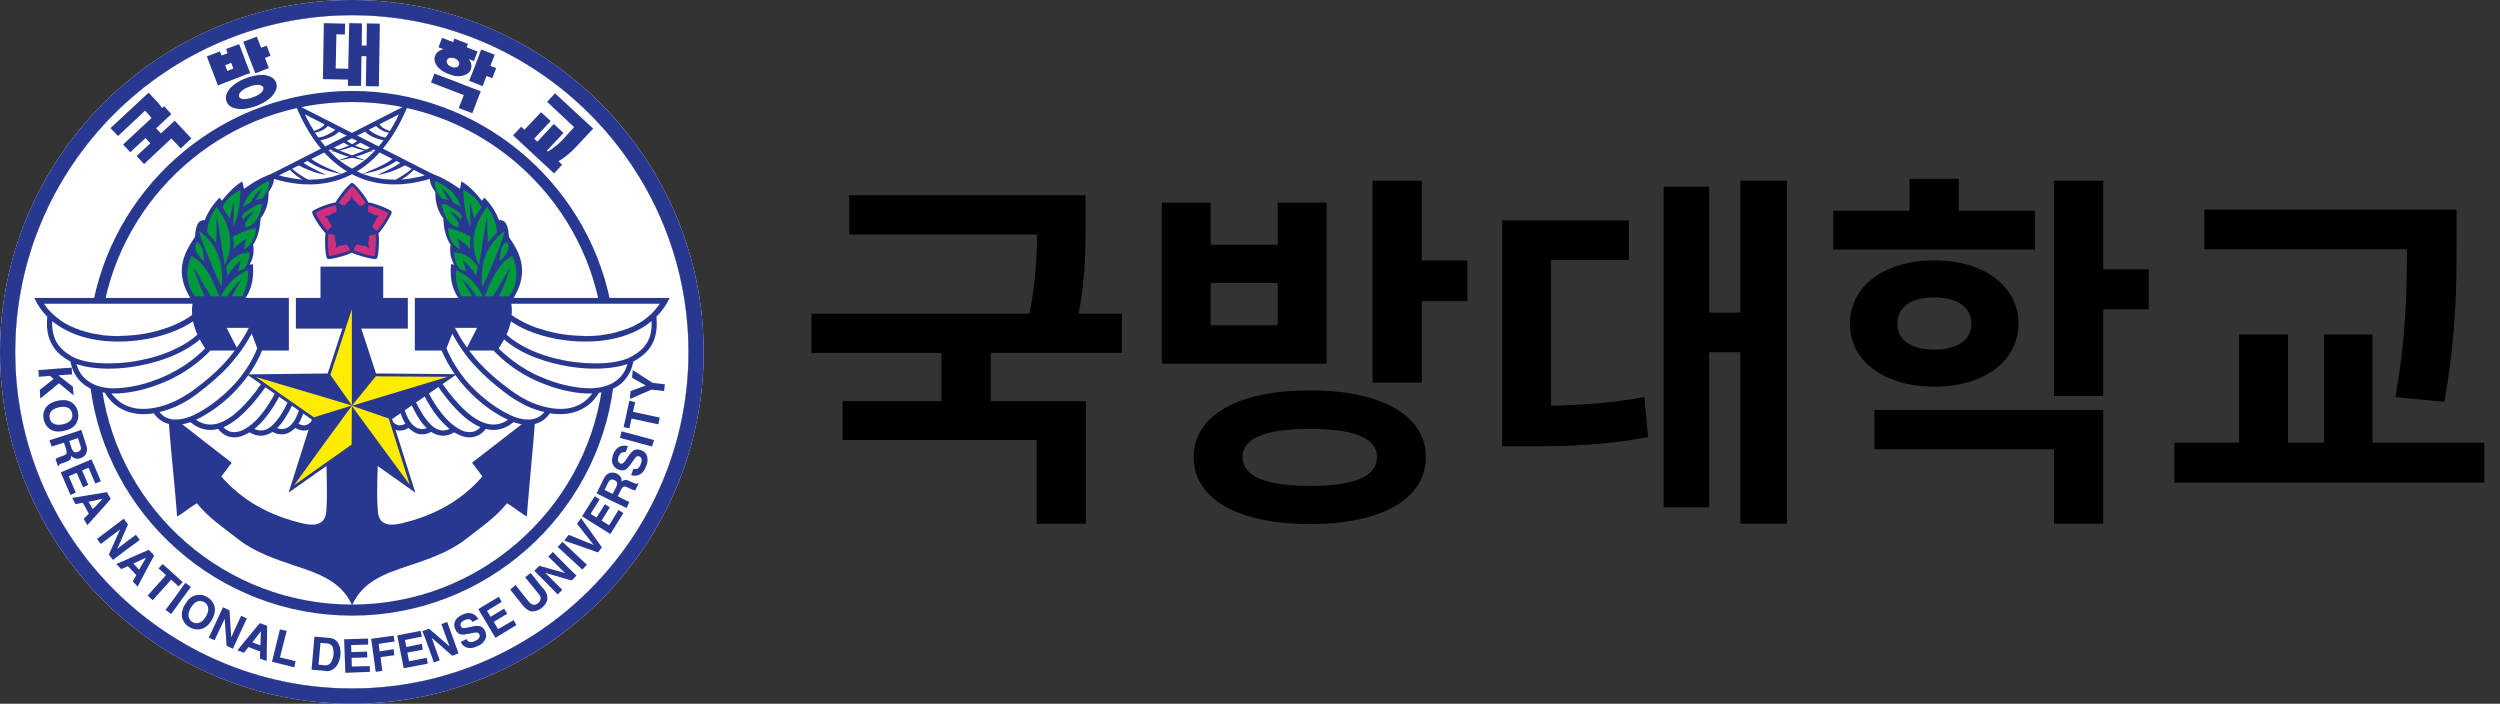 <svg width="135" height="38" viewBox="0 0 135 38" fill="none" xmlns="http://www.w3.org/2000/svg">
<rect x="0" y="0" width="135" height="38" fill="#333333" stroke="none"/>
<g clip-path="url(#clip0_1632_72)">
<path d="M45.86 10.54H57.6V12.66H45.86V10.54ZM43.82 16.94H60.58V19.06H43.82V16.94ZM50.84 18.44H53.5V22.32H50.84V18.44ZM56 10.54H58.62V12.02C58.62 13.62 58.62 15.48 58.04 17.92L55.42 17.66C56 15.28 56 13.58 56 12.02V10.54ZM45.5 21.66H58.64V28.28H55.98V23.76H45.5V21.66ZM70.738 21.08C74.578 21.08 76.998 22.42 76.998 24.68C76.998 26.96 74.578 28.3 70.738 28.3C66.878 28.3 64.458 26.96 64.458 24.68C64.458 22.42 66.878 21.08 70.738 21.08ZM70.738 23.16C68.378 23.16 67.098 23.64 67.098 24.68C67.098 25.74 68.378 26.24 70.738 26.24C73.098 26.24 74.358 25.74 74.358 24.68C74.358 23.64 73.098 23.16 70.738 23.16ZM74.118 9.76H76.778V20.66H74.118V9.76ZM76.038 14.06H79.238V16.26H76.038V14.06ZM62.738 10.94H65.378V13.22H68.998V10.94H71.638V19.64H62.738V10.94ZM65.378 15.28V17.56H68.998V15.28H65.378ZM93.977 9.76H96.497V28.28H93.977V9.76ZM91.497 16.88H94.577V19.02H91.497V16.88ZM89.837 10.08H92.297V27.4H89.837V10.08ZM81.117 21.92H82.417C84.697 21.92 86.597 21.84 88.797 21.44L88.997 23.6C86.757 24.04 84.797 24.1 82.417 24.1H81.117V21.92ZM81.117 11.9H87.957V14.04H83.757V22.96H81.117V11.9ZM98.995 11.38H109.895V13.48H98.995V11.38ZM104.455 14.06C107.115 14.06 108.995 15.44 108.995 17.48C108.995 19.52 107.115 20.88 104.455 20.88C101.775 20.88 99.895 19.52 99.895 17.48C99.895 15.44 101.775 14.06 104.455 14.06ZM104.455 16.06C103.255 16.06 102.455 16.54 102.455 17.48C102.455 18.4 103.255 18.88 104.455 18.88C105.635 18.88 106.455 18.4 106.455 17.48C106.455 16.54 105.635 16.06 104.455 16.06ZM110.915 9.76H113.575V21.38H110.915V9.76ZM112.835 14.54H116.035V16.7H112.835V14.54ZM101.215 22.14H113.575V28.28H110.915V24.26H101.215V22.14ZM103.115 9.66H105.775V12.58H103.115V9.66ZM119.034 11.32H130.754V13.46H119.034V11.32ZM117.414 23.9H134.154V26.06H117.414V23.9ZM120.914 18.06H123.554V24.58H120.914V18.06ZM129.974 11.32H132.654V13.14C132.654 15.38 132.654 17.94 131.994 21.7L129.354 21.44C129.974 17.92 129.974 15.32 129.974 13.14V11.32ZM125.494 18.06H128.114V24.58H125.494V18.06Z" fill="black"/>
<path fill-rule="evenodd" clip-rule="evenodd" d="M19.013 0.821C18.088 0.82 17.163 0.891 16.249 1.031C15.652 1.122 15.06 1.244 14.475 1.395C13.898 1.544 13.328 1.722 12.768 1.927C11.938 2.232 11.13 2.598 10.353 3.021C9.839 3.301 9.338 3.605 8.853 3.933C8.128 4.424 7.439 4.965 6.791 5.554C6.145 6.142 5.54 6.775 4.984 7.449C4.426 8.125 3.917 8.84 3.461 9.588C3.156 10.089 2.875 10.605 2.619 11.133C2.362 11.665 2.132 12.21 1.928 12.764C1.722 13.323 1.545 13.893 1.395 14.47C1.244 15.055 1.123 15.646 1.031 16.243C0.891 17.157 0.821 18.081 0.821 19.006C0.821 19.931 0.891 20.855 1.031 21.77C1.123 22.366 1.244 22.958 1.395 23.542C1.619 24.405 1.906 25.251 2.254 26.072C2.484 26.614 2.74 27.144 3.022 27.66C3.302 28.174 3.607 28.674 3.935 29.159C4.262 29.642 4.612 30.109 4.984 30.558C5.54 31.232 6.144 31.864 6.791 32.452C7.439 33.04 8.128 33.581 8.853 34.071C9.338 34.398 9.839 34.703 10.353 34.982C10.87 35.263 11.401 35.519 11.943 35.748C12.489 35.98 13.046 36.184 13.613 36.361C14.475 36.629 15.356 36.833 16.249 36.969C16.855 37.062 17.466 37.124 18.079 37.156C18.701 37.187 19.323 37.187 19.945 37.156C20.858 37.109 21.767 36.993 22.663 36.809C23.25 36.689 23.83 36.539 24.401 36.361C24.966 36.184 25.523 35.98 26.068 35.748C26.609 35.519 27.139 35.263 27.655 34.982C28.169 34.703 28.669 34.398 29.153 34.071C29.636 33.744 30.103 33.395 30.553 33.023C31.002 32.653 31.433 32.261 31.844 31.849C32.462 31.232 33.035 30.571 33.559 29.871C33.909 29.404 34.236 28.92 34.54 28.421C34.845 27.92 35.126 27.405 35.381 26.877C35.638 26.345 35.869 25.802 36.072 25.247C36.592 23.833 36.932 22.36 37.085 20.861C37.148 20.245 37.179 19.626 37.179 19.006C37.179 18.081 37.109 17.157 36.969 16.243C36.832 15.351 36.628 14.47 36.359 13.608C36.094 12.76 35.768 11.933 35.381 11.133C35.126 10.605 34.845 10.089 34.54 9.588C34.237 9.089 33.909 8.604 33.559 8.137C32.861 7.203 32.075 6.339 31.212 5.554C30.782 5.162 30.332 4.791 29.866 4.441C29.398 4.091 28.915 3.763 28.416 3.459C27.915 3.154 27.4 2.874 26.872 2.618C26.341 2.361 25.798 2.131 25.244 1.927C24.119 1.513 22.956 1.213 21.771 1.031C20.858 0.891 19.936 0.82 19.013 0.821Z" fill="white"/>
<path fill-rule="evenodd" clip-rule="evenodd" d="M19.013 0C18.365 2.02495e-05 17.718 0.033 17.073 0.098C16.44 0.163 15.811 0.26 15.188 0.388C14.574 0.514 13.966 0.671 13.368 0.858C12.776 1.043 12.193 1.256 11.622 1.499C11.056 1.739 10.501 2.007 9.961 2.301C9.423 2.594 8.9 2.913 8.393 3.256C7.888 3.598 7.399 3.963 6.929 4.352C6.224 4.934 5.562 5.565 4.947 6.241C4.538 6.692 4.149 7.162 3.784 7.65C3.418 8.139 3.076 8.645 2.758 9.167C2.439 9.691 2.146 10.23 1.879 10.782C1.61 11.338 1.369 11.907 1.156 12.486C0.833 13.366 0.576 14.268 0.387 15.187C0.259 15.809 0.163 16.437 0.098 17.069C0.033 17.713 -0 18.36 1.195e-06 19.006C-0 19.973 0.073 20.937 0.22 21.892C0.363 22.824 0.576 23.744 0.857 24.644C1.042 25.235 1.255 25.817 1.497 26.387C1.738 26.953 2.005 27.507 2.299 28.047C2.592 28.584 2.91 29.107 3.253 29.613C3.595 30.118 3.961 30.606 4.349 31.076C4.737 31.545 5.147 31.996 5.578 32.426C6.224 33.072 6.916 33.671 7.647 34.218C8.382 34.768 9.155 35.263 9.961 35.702C10.773 36.144 11.617 36.525 12.485 36.844C13.964 37.387 15.505 37.742 17.073 37.902C17.718 37.967 18.365 38 19.013 38V37.179C18.393 37.179 17.774 37.148 17.157 37.085C16.552 37.024 15.95 36.932 15.354 36.809C14.475 36.629 13.611 36.383 12.768 36.075C12.214 35.871 11.669 35.641 11.137 35.384C10.609 35.129 10.093 34.849 9.591 34.544C9.092 34.241 8.607 33.913 8.14 33.564C7.673 33.215 7.223 32.844 6.791 32.452C5.928 31.668 5.142 30.804 4.443 29.872C4.092 29.404 3.765 28.92 3.461 28.422C3.156 27.921 2.875 27.405 2.619 26.877C2.362 26.345 2.132 25.802 1.928 25.247C1.722 24.688 1.544 24.119 1.395 23.542C1.244 22.958 1.123 22.366 1.031 21.77C0.891 20.855 0.821 19.932 0.821 19.007C0.821 18.081 0.891 17.158 1.031 16.243C1.123 15.646 1.244 15.055 1.395 14.47C1.619 13.606 1.906 12.76 2.254 11.939C2.484 11.397 2.74 10.867 3.022 10.35C3.302 9.835 3.607 9.335 3.935 8.85C4.916 7.399 6.101 6.097 7.452 4.982C7.902 4.61 8.37 4.26 8.853 3.933C9.338 3.605 9.839 3.301 10.353 3.021C10.87 2.74 11.401 2.483 11.943 2.253C12.489 2.022 13.046 1.817 13.613 1.641C14.475 1.372 15.356 1.168 16.249 1.031C17.163 0.891 18.087 0.82 19.013 0.821V0Z" fill="white"/>
<path fill-rule="evenodd" clip-rule="evenodd" d="M19.013 0V0.821C19.936 0.82 20.858 0.891 21.771 1.031C22.366 1.122 22.957 1.244 23.54 1.395C24.117 1.544 24.685 1.722 25.244 1.927C26.073 2.232 26.879 2.598 27.655 3.021C28.169 3.301 28.669 3.605 29.153 3.933C29.636 4.26 30.103 4.61 30.553 4.982C31.002 5.353 31.433 5.745 31.844 6.157C32.669 6.982 33.413 7.884 34.066 8.85C34.394 9.335 34.699 9.835 34.979 10.35C35.26 10.867 35.516 11.397 35.746 11.939C35.978 12.485 36.182 13.042 36.359 13.608C36.538 14.181 36.688 14.761 36.808 15.349C36.931 15.945 37.023 16.546 37.085 17.151C37.148 17.768 37.179 18.387 37.179 19.006C37.179 19.932 37.109 20.855 36.969 21.77C36.832 22.662 36.628 23.542 36.359 24.404C36.094 25.251 35.767 26.078 35.381 26.877C35.126 27.405 34.845 27.921 34.54 28.421C34.085 29.169 33.576 29.883 33.019 30.558C32.462 31.232 31.859 31.864 31.212 32.452C30.781 32.843 30.332 33.215 29.866 33.563C29.398 33.913 28.915 34.24 28.416 34.544C27.915 34.849 27.4 35.129 26.872 35.384C26.341 35.641 25.798 35.871 25.244 36.074C24.685 36.28 24.117 36.457 23.54 36.606C22.662 36.833 21.767 36.993 20.864 37.085C20.249 37.148 19.631 37.179 19.013 37.179V38C19.659 38 20.305 37.967 20.948 37.902C23.13 37.679 25.256 37.077 27.229 36.122C28.056 35.722 28.853 35.264 29.613 34.749C30.118 34.407 30.606 34.041 31.076 33.653C32.486 32.488 33.723 31.128 34.748 29.613C35.091 29.107 35.409 28.584 35.701 28.047C35.995 27.507 36.263 26.953 36.503 26.387C36.745 25.817 36.959 25.235 37.143 24.644C37.424 23.744 37.637 22.824 37.78 21.892C37.877 21.259 37.943 20.621 37.975 19.981C38.025 19.01 38 18.037 37.901 17.069C37.837 16.437 37.74 15.809 37.613 15.187C37.424 14.268 37.167 13.366 36.844 12.486C36.631 11.907 36.39 11.338 36.122 10.782C35.855 10.23 35.562 9.691 35.243 9.167C34.926 8.645 34.583 8.139 34.218 7.65C33.488 6.674 32.667 5.77 31.765 4.95C31.089 4.335 30.37 3.769 29.613 3.256C29.107 2.913 28.585 2.594 28.048 2.301C27.508 2.007 26.954 1.739 26.389 1.499C25.819 1.257 25.237 1.043 24.646 0.858C24.049 0.671 23.442 0.514 22.829 0.388C22.208 0.26 21.58 0.163 20.948 0.099C20.305 0.033 19.659 4.51524e-05 19.013 0Z" fill="white"/>
<path fill-rule="evenodd" clip-rule="evenodd" d="M18.127 10.93C17.944 10.943 17.332 11.138 17.032 11.308C16.824 11.412 16.824 11.425 16.915 11.633C17.058 11.946 17.436 12.467 17.579 12.597C17.54 12.78 17.54 13.418 17.605 13.757C17.645 13.991 17.658 14.004 17.892 13.978C18.218 13.926 18.843 13.744 19 13.639C19.169 13.744 19.782 13.926 20.121 13.978C20.355 14.004 20.368 13.991 20.407 13.77C20.472 13.444 20.485 12.793 20.433 12.597C20.577 12.48 20.929 11.959 21.085 11.646C21.189 11.438 21.189 11.425 20.981 11.308C20.681 11.151 20.095 10.943 19.886 10.93C19.821 10.747 19.443 10.239 19.195 10.005C19.026 9.836 19 9.836 18.843 9.992C18.596 10.226 18.205 10.747 18.127 10.93Z" fill="#283891"/>
<path fill-rule="evenodd" clip-rule="evenodd" d="M18.622 11.112C18.674 11.008 18.779 10.904 18.896 10.812C18.922 10.734 18.961 10.656 18.987 10.578C19.026 10.656 19.065 10.734 19.091 10.799C19.221 10.891 19.326 10.995 19.404 11.112C19.521 11.138 19.626 11.073 19.743 10.956C19.534 10.643 19.3 10.291 19.013 10.044C18.739 10.331 18.505 10.63 18.283 10.956C18.335 11.008 18.466 11.06 18.622 11.112ZM17.918 12.193C17.827 12.115 17.762 11.972 17.71 11.829C17.645 11.777 17.58 11.724 17.527 11.672C17.606 11.659 17.684 11.646 17.762 11.646C17.892 11.555 18.023 11.477 18.153 11.451C18.205 11.347 18.179 11.216 18.114 11.086C17.749 11.177 17.345 11.294 17.019 11.49C17.202 11.829 17.423 12.154 17.671 12.467C17.736 12.428 17.814 12.324 17.918 12.193ZM18.713 13.197C18.622 13.249 18.466 13.262 18.322 13.275C18.254 13.32 18.184 13.363 18.114 13.405L18.153 13.17C18.101 13.014 18.075 12.871 18.088 12.741C18.01 12.649 17.879 12.636 17.723 12.662C17.71 13.027 17.684 13.47 17.775 13.835C18.159 13.755 18.538 13.65 18.909 13.522C18.883 13.444 18.818 13.327 18.713 13.197ZM19.925 12.741C19.951 12.858 19.912 13.001 19.886 13.144C19.899 13.223 19.925 13.301 19.938 13.392C19.873 13.353 19.795 13.314 19.717 13.275C19.573 13.275 19.417 13.249 19.3 13.196C19.183 13.249 19.13 13.366 19.104 13.522C19.456 13.652 19.86 13.809 20.238 13.835C20.29 13.444 20.303 13.053 20.29 12.662C20.212 12.662 20.082 12.688 19.925 12.741ZM19.873 11.451C19.977 11.464 20.108 11.542 20.238 11.62C20.316 11.62 20.407 11.633 20.486 11.633L20.303 11.816C20.264 11.959 20.199 12.089 20.108 12.193C20.121 12.311 20.225 12.402 20.355 12.467C20.59 12.18 20.851 11.842 20.981 11.49C20.642 11.334 20.277 11.19 19.899 11.086C19.873 11.151 19.86 11.294 19.873 11.451Z" fill="#D02F7D"/>
<path fill-rule="evenodd" clip-rule="evenodd" d="M15.977 16.088H17.306V14.395H20.694V16.088H22.023V17.743H15.977V16.088ZM10.373 16.245C9.396 14.773 9.865 13.757 10.53 12.793C10.569 12.05 10.777 11.855 11.051 11.894C11.22 11.49 11.455 11.073 11.859 10.669C11.898 10.721 11.937 10.786 11.976 10.838C12.354 10.37 12.719 10.005 13.084 9.796C13.11 9.927 13.149 10.07 13.175 10.2C13.709 9.822 14.243 9.497 14.791 9.366C14.843 9.705 14.752 10.044 14.504 10.357C14.517 11.008 14.335 11.451 14.074 11.79C14.035 12.402 13.905 12.871 13.67 13.21C13.748 13.652 13.644 14.004 13.475 14.291C13.54 14.278 13.592 14.278 13.657 14.265C13.735 15.19 13.514 15.737 13.201 16.18C12.25 16.206 11.311 16.219 10.373 16.245Z" fill="#283891"/>
<path fill-rule="evenodd" clip-rule="evenodd" d="M13.644 13.001V12.35C13.722 12.324 13.787 12.324 13.813 12.337C13.8 12.61 13.735 12.819 13.644 13.001ZM13.644 12.102V11.503L13.722 11.425C13.696 11.425 13.67 11.438 13.644 11.451V11.19C13.892 11.047 14.139 10.956 14.152 11.047C14.061 11.49 13.918 11.868 13.644 12.102ZM13.644 10.734V10.331C13.892 10.083 14.204 9.914 14.53 9.77C14.543 10.083 14.426 10.396 14.165 10.708C14.048 10.734 13.944 10.773 13.827 10.799C13.892 10.617 14.035 10.396 14.178 10.187C13.944 10.318 13.761 10.5 13.644 10.734ZM13.644 10.331V10.734C13.605 10.799 13.566 10.865 13.54 10.93C13.409 11.008 13.266 11.086 13.123 11.164C13.24 10.812 13.409 10.539 13.644 10.331ZM13.644 11.19V11.451C13.436 11.529 13.279 11.672 13.123 11.868C13.11 11.803 13.084 11.75 13.058 11.685C13.058 11.581 13.357 11.347 13.644 11.19ZM13.644 11.503C13.501 11.659 13.37 11.829 13.24 12.037C13.253 12.115 13.266 12.206 13.279 12.298C13.409 12.245 13.54 12.18 13.644 12.102V11.503ZM13.644 12.35V13.001C13.527 13.21 13.37 13.353 13.175 13.47C13.162 13.262 13.253 13.053 13.344 12.845C13.097 13.014 12.836 13.223 12.589 13.457C12.628 13.248 12.641 13.053 12.575 12.845C12.432 12.793 13.253 12.441 13.644 12.35ZM12.224 15.997V15.515C12.537 15.085 12.927 14.786 13.37 14.59C13.449 15.059 13.318 15.528 13.097 15.997H12.523C12.693 15.684 12.875 15.385 13.058 15.072C12.758 15.32 12.51 15.633 12.276 15.997H12.224ZM12.224 14.538C12.25 14.655 12.276 14.773 12.289 14.89C12.471 14.616 12.654 14.343 13.006 14.069C12.954 14.252 12.901 14.447 12.849 14.643C12.954 14.603 13.058 14.577 13.162 14.538C13.409 14.304 13.449 13.965 13.475 13.626C13.032 13.652 12.602 13.835 12.224 14.369V14.538ZM12.224 14.108C12.537 13.392 12.484 12.714 12.224 12.076V14.108ZM12.224 11.529V10.838C12.432 10.591 12.693 10.409 12.979 10.239C12.979 11.151 12.823 11.777 12.602 12.245C12.615 11.79 12.628 11.321 12.628 10.852C12.628 10.852 12.406 11.816 12.406 11.803C12.341 11.711 12.289 11.62 12.224 11.529ZM12.224 10.838V11.529C12.159 11.425 12.08 11.307 12.015 11.203C12.067 11.073 12.145 10.943 12.224 10.838ZM12.224 12.076V14.108C12.198 14.174 12.171 14.239 12.133 14.304C12.08 13.952 12.028 13.613 11.963 13.262V11.568C12.067 11.724 12.159 11.894 12.224 12.076ZM12.224 14.369V14.538C12.224 14.486 12.211 14.447 12.198 14.395C12.204 14.395 12.211 14.392 12.216 14.387C12.22 14.382 12.223 14.376 12.224 14.369ZM12.224 15.515V15.997H11.963V15.945C12.041 15.789 12.133 15.646 12.224 15.515ZM11.963 15.45V14.551C12.002 14.838 12.002 15.137 11.976 15.45L11.963 15.45ZM11.299 14.812C11.481 15.15 11.663 15.554 11.833 15.997H11.39C11.364 15.958 11.325 15.906 11.299 15.854V14.812ZM11.963 11.568V13.262C11.885 12.701 11.794 12.141 11.702 11.581C11.689 12.089 11.689 12.597 11.676 13.105C11.689 13.131 11.442 12.858 11.299 12.688V11.92C11.39 11.62 11.546 11.386 11.702 11.164C11.794 11.294 11.885 11.425 11.963 11.568ZM11.963 14.551C11.898 13.952 11.689 13.431 11.299 12.975V13.991C11.598 14.721 11.911 15.45 11.963 15.45V14.551ZM11.963 15.945V15.997H11.937C11.95 15.984 11.963 15.971 11.963 15.945ZM10.79 14.147C10.973 14.33 11.142 14.551 11.299 14.812V15.854C11.116 15.58 10.947 15.294 10.79 15.007V14.147ZM10.79 15.411V15.997H11.051C10.961 15.803 10.874 15.608 10.79 15.411ZM11.299 11.92V12.688C11.233 12.61 11.181 12.558 11.181 12.558C11.194 12.311 11.233 12.102 11.299 11.92ZM11.299 12.975C11.155 12.806 10.986 12.649 10.79 12.506V12.649C10.868 12.91 11.077 13.444 11.299 13.991V12.975ZM10.79 13.874V13.183C10.947 13.379 11.012 13.691 11.025 14.108C10.934 14.03 10.855 13.952 10.79 13.874ZM10.53 15.997C10.269 15.659 10.139 15.281 10.113 14.903V14.694C10.126 14.408 10.204 14.121 10.334 13.822C10.504 13.9 10.647 14.004 10.79 14.147V15.007C10.673 14.812 10.569 14.616 10.451 14.447C10.543 14.76 10.66 15.072 10.79 15.411V15.997H10.53ZM10.79 12.506V12.649C10.764 12.545 10.751 12.493 10.764 12.48L10.79 12.506ZM10.79 13.183C10.751 13.131 10.686 13.079 10.634 13.04C10.504 13.288 10.517 13.561 10.79 13.874V13.183Z" fill="#009A3C"/>
<path fill-rule="evenodd" clip-rule="evenodd" d="M12.836 23.605V23.319C13.018 23.279 13.201 23.188 13.396 23.058C13.878 22.732 14.413 22.081 14.856 21.221L15.09 21.39C14.673 22.185 14.204 22.784 13.735 23.162C13.996 23.279 14.243 23.279 14.504 23.123C14.83 22.928 15.221 22.407 15.559 21.677L15.794 21.859C15.521 22.42 15.234 22.863 14.96 23.123H14.973C15.13 23.188 15.299 23.188 15.455 23.123C15.872 22.941 16.029 22.472 16.172 22.081L16.393 22.289C16.315 22.498 16.237 22.706 16.133 22.849C16.133 22.863 16.12 22.876 16.12 22.889C16.224 22.928 16.315 22.967 16.407 22.967C16.524 22.993 16.759 22.849 16.889 22.68L16.993 22.941C16.797 23.175 16.602 23.253 16.407 23.253C16.25 23.253 16.094 23.188 15.937 23.11C15.827 23.221 15.699 23.313 15.559 23.384C15.338 23.475 15.103 23.475 14.869 23.397L14.713 23.319C14.686 23.331 14.66 23.358 14.634 23.371C14.243 23.592 13.865 23.579 13.475 23.345C13.266 23.475 13.044 23.566 12.836 23.605ZM12.836 22.589C13.318 22.198 13.826 21.625 14.361 20.869L14.126 20.7C13.683 21.351 13.253 21.846 12.836 22.211V22.589ZM12.836 20.96V20.544C13.266 20.036 13.631 19.449 13.892 18.811L13.592 18.016C13.357 18.446 13.11 18.837 12.836 19.176V18.694C13.057 18.394 13.253 18.069 13.435 17.704H12.836V16.088H15.599V18.928H14.152C13.839 19.697 13.37 20.387 12.836 20.96ZM9.5 17.508C9.813 17.365 10.099 17.209 10.373 17.013C10.36 16.805 10.36 16.61 10.399 16.401H9.5V16.088H12.836V17.704H12.236L12.784 18.772C12.81 18.746 12.823 18.72 12.836 18.694V19.176C12.666 19.397 12.497 19.606 12.328 19.788C11.793 20.361 11.246 20.804 10.738 21.195C10.49 21.39 10.243 21.56 9.982 21.703C9.826 21.794 9.656 21.872 9.5 21.951V21.638C9.617 21.573 9.721 21.521 9.839 21.456C10.086 21.312 10.334 21.156 10.569 20.974C11.077 20.596 11.611 20.153 12.119 19.606C12.315 19.397 12.497 19.163 12.68 18.928H11.363C10.803 19.515 10.165 19.983 9.5 20.335V20.01C10.06 19.697 10.607 19.293 11.077 18.811C10.972 18.655 10.881 18.498 10.79 18.329C10.425 18.655 9.982 18.915 9.5 19.137V18.824C9.943 18.616 10.334 18.368 10.66 18.069C10.555 17.834 10.477 17.6 10.425 17.352C10.151 17.534 9.839 17.704 9.5 17.847L9.5 17.508ZM12.836 20.544C12.758 20.635 12.68 20.726 12.601 20.804C11.898 21.56 11.103 22.107 10.451 22.42C10.112 22.576 9.787 22.654 9.5 22.654V22.941C9.747 22.941 10.008 22.889 10.282 22.797C10.738 23.175 11.246 23.305 11.78 23.162C11.898 23.319 12.028 23.423 12.171 23.501C12.367 23.605 12.601 23.644 12.836 23.605V23.319H12.797C12.614 23.358 12.445 23.331 12.302 23.253C12.21 23.214 12.132 23.149 12.067 23.071C12.315 22.967 12.575 22.797 12.836 22.589V22.211C11.989 22.98 11.233 23.123 10.582 22.667C11.259 22.355 12.093 21.781 12.81 21C12.823 20.987 12.823 20.974 12.836 20.96V20.544ZM6.385 18.147L6.594 18.134L6.92 18.121L7.245 18.095L7.571 18.055L7.897 18.003L8.21 17.938L8.509 17.86L8.809 17.769L9.083 17.678L9.357 17.573C9.409 17.547 9.448 17.521 9.5 17.508L9.5 17.847C8.601 18.225 7.493 18.446 6.385 18.446V18.147ZM9.5 16.401H6.385V16.088H9.5V16.401ZM9.5 18.824V19.137C8.9 19.41 8.249 19.606 7.584 19.736C7.188 19.813 6.788 19.865 6.385 19.892V19.606C6.763 19.58 7.154 19.541 7.532 19.462C8.223 19.332 8.9 19.124 9.5 18.824V18.824ZM9.5 20.01V20.335C9.317 20.439 9.122 20.531 8.926 20.609C8.014 21.013 7.102 21.208 6.385 21.247V20.96C7.076 20.922 7.936 20.739 8.822 20.348C9.044 20.257 9.278 20.14 9.5 20.01ZM9.5 21.638V21.951C9.2 22.081 8.9 22.185 8.614 22.25C8.783 22.472 9.005 22.589 9.265 22.641C9.343 22.654 9.422 22.654 9.5 22.654V22.941C9.396 22.941 9.304 22.928 9.213 22.915C8.848 22.849 8.536 22.654 8.301 22.315C8.105 22.355 7.91 22.367 7.715 22.367C7.232 22.355 6.776 22.237 6.385 21.977V21.638C6.763 21.938 7.219 22.081 7.715 22.081C8.288 22.081 8.9 21.925 9.5 21.638ZM2.437 16.492L2.619 16.727L2.828 16.935L3.049 17.131L3.284 17.313L3.531 17.469L3.805 17.613L4.079 17.73L4.365 17.834L4.665 17.925L4.978 18.003L5.291 18.055L5.603 18.108L5.929 18.134L6.268 18.147H6.385V18.446C5.069 18.446 3.766 18.121 2.815 17.339C2.802 17.821 2.893 18.199 3.062 18.485C3.258 18.824 3.558 19.059 3.896 19.254C4.431 19.554 5.356 19.671 6.385 19.606V19.892C5.512 19.945 4.704 19.866 4.131 19.658C4.222 19.997 4.391 20.283 4.652 20.492C4.965 20.765 5.395 20.922 5.929 20.96C6.073 20.974 6.229 20.974 6.385 20.96V21.247H6.02C6.033 21.26 6.033 21.273 6.047 21.286C6.151 21.416 6.268 21.534 6.385 21.638V21.977C6.177 21.846 5.994 21.677 5.825 21.456C5.773 21.377 5.708 21.299 5.669 21.208C5.186 21.143 4.782 20.974 4.47 20.713C4.118 20.413 3.896 20.01 3.805 19.527C3.792 19.515 3.779 19.502 3.766 19.502C3.375 19.28 3.036 19.02 2.815 18.616C2.593 18.238 2.489 17.756 2.554 17.105C2.267 16.818 2.033 16.479 1.85 16.088H6.385V16.401H2.385L2.437 16.492ZM27.64 16.245C28.604 14.773 28.148 13.757 27.483 12.793C27.444 12.05 27.236 11.855 26.949 11.894C26.793 11.49 26.558 11.073 26.154 10.669C26.115 10.721 26.063 10.786 26.024 10.838C25.659 10.37 25.294 10.005 24.916 9.796C24.89 9.927 24.864 10.07 24.838 10.2C24.291 9.822 23.756 9.497 23.222 9.366C23.157 9.705 23.248 10.044 23.509 10.357C23.496 11.008 23.678 11.451 23.939 11.79C23.965 12.402 24.095 12.871 24.33 13.21C24.265 13.652 24.356 14.004 24.525 14.291C24.473 14.278 24.408 14.278 24.356 14.265C24.265 15.19 24.499 15.737 24.812 16.18C25.75 16.206 26.701 16.219 27.64 16.245Z" fill="#283891"/>
<path fill-rule="evenodd" clip-rule="evenodd" d="M27.483 15.997C27.744 15.659 27.874 15.281 27.887 14.903V14.694C27.874 14.408 27.796 14.121 27.666 13.822C27.509 13.9 27.353 14.004 27.21 14.147V15.007C27.327 14.812 27.444 14.616 27.549 14.447C27.457 14.76 27.353 15.072 27.21 15.411V15.997H27.483ZM27.21 13.874V13.183C27.262 13.131 27.314 13.079 27.379 13.04C27.509 13.288 27.483 13.561 27.21 13.874ZM27.21 12.649V12.506C27.223 12.493 27.236 12.493 27.249 12.48C27.249 12.493 27.236 12.545 27.21 12.649ZM27.21 14.147C27.027 14.33 26.871 14.551 26.715 14.812V15.854C26.884 15.58 27.053 15.294 27.21 15.007V14.147ZM27.21 15.411V15.997H26.949C27.053 15.802 27.132 15.593 27.21 15.411ZM27.21 12.506V12.649C27.132 12.91 26.936 13.444 26.715 13.991V12.975C26.858 12.806 27.027 12.649 27.21 12.506ZM27.21 13.183C27.066 13.379 26.988 13.691 26.975 14.108C27.066 14.03 27.145 13.952 27.21 13.874L27.21 13.183ZM26.715 12.688C26.752 12.643 26.791 12.6 26.832 12.558C26.819 12.31 26.78 12.102 26.715 11.92L26.715 12.688ZM26.715 14.812C26.519 15.15 26.35 15.554 26.18 15.997H26.61C26.649 15.958 26.675 15.906 26.715 15.854L26.715 14.812ZM26.715 11.92V12.688C26.558 12.858 26.324 13.131 26.337 13.105L26.298 11.581C26.219 12.141 26.128 12.701 26.037 13.261V11.568C26.115 11.425 26.206 11.294 26.298 11.164C26.454 11.386 26.61 11.62 26.715 11.92H26.715ZM26.715 12.975V13.991C26.415 14.72 26.089 15.45 26.037 15.45V14.551C26.102 13.952 26.324 13.431 26.715 12.975H26.715ZM26.037 15.997V15.945C26.05 15.971 26.05 15.984 26.063 15.997H26.037ZM26.037 11.568V13.261C25.985 13.613 25.933 13.952 25.868 14.304C25.841 14.239 25.802 14.174 25.776 14.108V12.076C25.855 11.894 25.933 11.724 26.037 11.568ZM26.037 14.551V15.45C26.011 15.137 25.998 14.838 26.037 14.551V14.551ZM26.037 15.945V15.997H25.776V15.515C25.868 15.645 25.959 15.789 26.037 15.945ZM25.776 14.538V14.369L25.802 14.395C25.802 14.447 25.789 14.486 25.776 14.538ZM25.776 11.529V10.838C25.868 10.943 25.933 11.073 25.998 11.203C25.92 11.307 25.855 11.425 25.776 11.529ZM25.776 10.838V11.529C25.724 11.62 25.659 11.711 25.607 11.803C25.607 11.816 25.372 10.851 25.372 10.851C25.385 11.32 25.398 11.789 25.398 12.245C25.177 11.776 25.034 11.151 25.02 10.239C25.307 10.409 25.581 10.591 25.776 10.838ZM25.776 12.076C25.516 12.714 25.477 13.392 25.776 14.108V12.076ZM25.776 14.369V14.538C25.763 14.655 25.737 14.773 25.711 14.89C25.542 14.616 25.359 14.343 24.994 14.069C25.059 14.252 25.112 14.447 25.164 14.642C25.06 14.603 24.942 14.577 24.838 14.538C24.604 14.304 24.551 13.965 24.525 13.626C24.981 13.652 25.398 13.835 25.776 14.369ZM25.776 15.515C25.477 15.085 25.086 14.786 24.643 14.59C24.564 15.059 24.682 15.528 24.903 15.997H25.49C25.307 15.684 25.125 15.385 24.942 15.072C25.242 15.32 25.503 15.633 25.724 15.997H25.776V15.515ZM24.369 13.001V12.35C24.747 12.441 25.581 12.793 25.424 12.845C25.359 13.053 25.372 13.248 25.411 13.457C25.164 13.222 24.916 13.014 24.669 12.845C24.76 13.053 24.838 13.261 24.825 13.47C24.643 13.353 24.486 13.209 24.369 13.001ZM24.369 12.102V11.503C24.499 11.659 24.642 11.829 24.773 12.037C24.76 12.115 24.747 12.206 24.734 12.297C24.59 12.245 24.473 12.18 24.369 12.102ZM24.369 11.451C24.564 11.529 24.734 11.672 24.877 11.868C24.903 11.803 24.929 11.75 24.942 11.685C24.955 11.581 24.656 11.347 24.369 11.19V11.451ZM24.369 10.734V10.33C24.59 10.539 24.773 10.812 24.877 11.164C24.734 11.086 24.604 11.008 24.46 10.93C24.434 10.865 24.408 10.799 24.369 10.734ZM24.369 10.33V10.734C24.239 10.5 24.069 10.317 23.835 10.187C23.978 10.396 24.108 10.617 24.186 10.799C24.069 10.773 23.952 10.734 23.848 10.708C23.574 10.396 23.457 10.083 23.483 9.77C23.809 9.914 24.121 10.083 24.369 10.331V10.33ZM24.369 11.19V11.451C24.343 11.438 24.317 11.425 24.291 11.425L24.369 11.503V12.102C24.095 11.868 23.939 11.49 23.861 11.047C23.874 10.956 24.121 11.047 24.369 11.19ZM24.369 12.35V13.001C24.265 12.819 24.213 12.61 24.2 12.337C24.226 12.323 24.278 12.323 24.369 12.35Z" fill="#009A3C"/>
<path fill-rule="evenodd" clip-rule="evenodd" d="M35.563 16.492L35.38 16.727L35.185 16.935L34.964 17.131L34.729 17.313L34.468 17.469L34.208 17.613L33.934 17.73L33.634 17.834L33.334 17.925L33.035 18.003L32.722 18.055L32.396 18.108L32.071 18.134L31.745 18.147H31.614V18.446C32.931 18.446 34.247 18.121 35.185 17.339C35.211 17.821 35.12 18.199 34.95 18.485C34.755 18.824 34.455 19.058 34.103 19.254C33.569 19.554 32.644 19.671 31.614 19.606V19.892C32.487 19.944 33.295 19.866 33.882 19.658C33.791 19.997 33.608 20.283 33.361 20.491C33.035 20.765 32.605 20.921 32.071 20.96C31.927 20.974 31.784 20.974 31.614 20.96V21.247H31.979C31.979 21.26 31.966 21.273 31.953 21.286C31.849 21.416 31.745 21.534 31.614 21.638V21.977C31.823 21.846 32.018 21.677 32.175 21.456C32.24 21.377 32.292 21.299 32.344 21.208C32.826 21.143 33.23 20.974 33.543 20.713C33.882 20.413 34.117 20.009 34.195 19.527C34.208 19.515 34.234 19.501 34.247 19.501C34.625 19.28 34.964 19.02 35.198 18.616C35.407 18.238 35.511 17.756 35.446 17.104C35.732 16.818 35.98 16.479 36.162 16.088H31.614V16.401H35.628L35.563 16.492ZM31.614 18.147L31.419 18.134L31.08 18.121L30.754 18.095L30.428 18.055L30.116 18.003L29.803 17.938L29.503 17.86L29.204 17.769L28.917 17.678L28.643 17.573C28.604 17.547 28.552 17.521 28.5 17.508V17.847C29.399 18.225 30.507 18.446 31.614 18.446V18.147ZM28.5 16.401H31.614V16.088H28.5V16.401ZM31.614 19.606V19.892C31.212 19.865 30.811 19.813 30.416 19.736C29.764 19.606 29.099 19.41 28.5 19.137V18.824C29.112 19.124 29.79 19.332 30.468 19.462C30.859 19.541 31.25 19.58 31.614 19.606V19.606ZM31.614 20.96V21.247C30.898 21.208 29.985 21.013 29.073 20.609C28.878 20.531 28.695 20.439 28.5 20.335V20.009C28.734 20.14 28.956 20.257 29.191 20.348C30.064 20.739 30.937 20.921 31.614 20.96ZM31.614 21.638V21.977C31.224 22.237 30.78 22.354 30.285 22.367C30.103 22.367 29.907 22.354 29.699 22.315C29.464 22.654 29.151 22.849 28.8 22.915C28.695 22.927 28.604 22.941 28.5 22.941V22.654C28.591 22.654 28.669 22.654 28.747 22.641C28.995 22.589 29.217 22.472 29.399 22.25C29.099 22.185 28.8 22.081 28.5 21.951V21.638C29.099 21.924 29.725 22.081 30.285 22.081C30.78 22.081 31.25 21.938 31.614 21.638ZM28.5 17.508C28.2 17.365 27.9 17.209 27.627 17.013C27.653 16.805 27.64 16.61 27.614 16.401H28.5V16.088H25.164V17.704H25.763L25.216 18.772C25.203 18.746 25.19 18.72 25.164 18.694V19.176C25.333 19.397 25.503 19.606 25.685 19.788C26.206 20.361 26.754 20.804 27.262 21.195C27.504 21.385 27.761 21.555 28.031 21.703C28.187 21.794 28.343 21.872 28.5 21.951V21.638C28.396 21.573 28.278 21.521 28.161 21.456C27.911 21.311 27.672 21.151 27.444 20.974C26.936 20.596 26.402 20.153 25.894 19.606C25.698 19.397 25.516 19.163 25.333 18.928H26.649C27.197 19.514 27.848 19.983 28.5 20.335V20.009C27.953 19.697 27.405 19.293 26.923 18.811C27.027 18.655 27.132 18.498 27.223 18.329C27.588 18.655 28.018 18.915 28.5 19.137V18.824C28.07 18.616 27.679 18.368 27.353 18.069C27.457 17.834 27.536 17.599 27.588 17.352C27.848 17.534 28.161 17.704 28.5 17.847V17.508ZM28.5 22.654V22.941C28.265 22.941 28.005 22.889 27.731 22.797C27.262 23.175 26.767 23.305 26.232 23.162C26.115 23.318 25.985 23.423 25.841 23.501C25.633 23.605 25.411 23.644 25.164 23.605V23.318H25.216C25.385 23.357 25.555 23.331 25.711 23.253C25.789 23.214 25.867 23.149 25.946 23.071C25.685 22.967 25.437 22.797 25.164 22.589V22.211C26.024 22.98 26.78 23.123 27.431 22.667C26.741 22.354 25.92 21.781 25.203 21L25.164 20.96V20.544C25.242 20.635 25.32 20.726 25.398 20.804C26.102 21.56 26.897 22.107 27.562 22.419C27.9 22.576 28.213 22.654 28.5 22.654ZM25.164 16.088V17.704H24.564C24.76 18.069 24.955 18.394 25.164 18.694V19.176C24.903 18.837 24.656 18.446 24.421 18.016L24.108 18.811C24.369 19.449 24.747 20.036 25.164 20.544V20.96C24.643 20.387 24.173 19.697 23.848 18.928H22.401V16.088H25.164ZM25.164 22.211C24.76 21.846 24.33 21.351 23.874 20.7L23.652 20.869C24.173 21.625 24.682 22.198 25.164 22.589V22.211ZM25.164 23.318V23.605C24.955 23.566 24.747 23.475 24.525 23.344C24.147 23.579 23.756 23.592 23.366 23.37C23.339 23.357 23.313 23.331 23.287 23.318L23.131 23.397C22.896 23.475 22.662 23.475 22.453 23.384C22.31 23.318 22.193 23.227 22.062 23.11C21.919 23.188 21.763 23.253 21.593 23.253C21.398 23.253 21.202 23.175 21.02 22.941L21.124 22.68C21.241 22.849 21.476 22.993 21.593 22.967C21.684 22.967 21.789 22.927 21.893 22.888C21.88 22.875 21.88 22.863 21.867 22.849C21.776 22.706 21.697 22.498 21.619 22.289L21.828 22.081C21.971 22.472 22.128 22.941 22.558 23.123C22.714 23.188 22.87 23.188 23.04 23.123H23.053C22.766 22.863 22.479 22.419 22.219 21.859L22.44 21.677C22.792 22.407 23.17 22.927 23.509 23.123C23.756 23.279 24.017 23.279 24.278 23.162C23.808 22.784 23.326 22.185 22.922 21.39L23.144 21.221C23.6 22.081 24.121 22.732 24.616 23.058C24.812 23.188 24.994 23.279 25.164 23.318Z" fill="#283891"/>
<path fill-rule="evenodd" clip-rule="evenodd" d="M19.013 32.685C18.453 31.421 17.254 30.979 15.964 30.562C14.869 30.197 13.709 29.793 12.862 29.116C12.067 28.49 11.233 27.943 10.634 27.175C10.269 27.383 9.93 27.683 9.565 27.891C9.435 26.185 9.239 24.465 9.109 22.745H9.63C10.582 23.488 11.546 24.244 12.51 24.986C12.328 25.233 12.146 25.481 11.95 25.729C13.084 27.044 14.595 27.852 16.316 28.256C16.863 28.386 17.541 28.438 17.619 27.631C17.697 26.575 17.619 25.507 17.619 24.452C17.866 24.361 18.114 24.256 18.361 24.165C18.348 23.983 18.335 23.814 18.322 23.631C18.557 23.722 18.779 23.814 19.013 23.905C19.235 23.814 19.469 23.722 19.691 23.631C19.678 23.814 19.665 23.983 19.652 24.165C19.912 24.256 20.16 24.361 20.407 24.452C20.407 25.507 20.316 26.575 20.407 27.631C20.473 28.438 21.15 28.386 21.698 28.256C23.418 27.852 24.916 27.044 26.05 25.729C25.868 25.481 25.685 25.233 25.49 24.986C26.454 24.244 27.418 23.488 28.383 22.745H28.891C28.761 24.465 28.578 26.185 28.448 27.891C28.083 27.683 27.731 27.383 27.379 27.175C26.767 27.943 25.946 28.49 25.151 29.116C24.291 29.793 23.131 30.197 22.036 30.562C20.759 30.979 19.56 31.421 19.013 32.685Z" fill="#283891"/>
<path fill-rule="evenodd" clip-rule="evenodd" d="M24.669 20.205L21.176 22.628L22.427 26.601L19.013 24.191L15.586 26.601L16.837 22.654L13.331 20.218L17.697 20.166L19 16.18L20.303 20.166L24.669 20.205Z" fill="#283891"/>
<path fill-rule="evenodd" clip-rule="evenodd" d="M24.174 20.348L19 21.912L20.29 20.322L24.174 20.348ZM19 21.925V21.912L20.994 22.602L22.128 26.184L19 21.925ZM19 16.688V21.899V16.701V16.688ZM19 16.701V21.886L17.84 20.244L19 16.701ZM17.436 25.103V24.048L19 21.912L18.987 24.009L17.436 25.103ZM17.436 22.381L19 21.899L17.436 21.43V22.381ZM17.436 21.43V22.381L16.954 22.537L13.826 20.361L17.436 21.43ZM17.436 24.048V25.103L15.886 26.198L17.436 24.048Z" fill="#FFEC00"/>
<path fill-rule="evenodd" clip-rule="evenodd" d="M33.765 27.396V27.005L33.986 27.109L33.83 27.435L33.765 27.396ZM33.765 26.276V25.911C33.843 25.911 33.947 25.95 34.077 26.015C34.208 26.067 34.286 26.106 34.325 26.119C34.364 26.132 34.403 26.119 34.442 26.093L34.481 26.119L34.299 26.484C34.247 26.471 34.208 26.458 34.156 26.445C34.103 26.419 34.038 26.393 33.96 26.354C33.882 26.315 33.817 26.289 33.765 26.276ZM33.765 25.364V24.882L33.986 24.556C34.077 24.439 34.156 24.361 34.234 24.308C34.338 24.256 34.468 24.256 34.612 24.308C34.82 24.387 34.938 24.53 34.964 24.751C34.977 24.882 34.964 25.012 34.898 25.155C34.807 25.429 34.664 25.585 34.481 25.65C34.351 25.702 34.221 25.702 34.077 25.65L34.208 25.312C34.273 25.338 34.338 25.338 34.39 25.325C34.481 25.285 34.547 25.207 34.599 25.064C34.638 24.973 34.651 24.895 34.651 24.83C34.638 24.738 34.599 24.673 34.52 24.647C34.455 24.621 34.403 24.634 34.351 24.673C34.312 24.712 34.26 24.765 34.195 24.869L34.09 25.025C34.025 25.103 33.986 25.155 33.96 25.194C33.908 25.259 33.869 25.299 33.817 25.338C33.804 25.351 33.778 25.351 33.765 25.364ZM33.765 24.413C33.765 24.426 33.778 24.426 33.778 24.426L33.908 24.1C33.856 24.087 33.817 24.074 33.765 24.061V24.413ZM33.765 23.722V23.345L35.315 23.761L35.211 24.113L33.765 23.722ZM33.765 23.084V22.667L33.986 21.638L34.299 21.716L34.182 22.237L35.628 22.55L35.55 22.915L34.103 22.602L33.986 23.136L33.765 23.084ZM35.237 20.674L34.169 19.983L34.13 20.4L34.872 20.817L34.051 21.117L34.012 21.547L35.185 21.039L35.863 21.117L35.902 20.752L35.237 20.674ZM33.765 22.667V23.084L33.673 23.058L33.765 22.667ZM33.765 23.345V23.722L33.478 23.644L33.569 23.292L33.765 23.345ZM33.765 24.061V24.413C33.7 24.413 33.647 24.413 33.608 24.426C33.517 24.452 33.452 24.543 33.4 24.673C33.374 24.738 33.361 24.817 33.374 24.869C33.387 24.947 33.426 24.999 33.491 25.025C33.543 25.051 33.595 25.051 33.634 25.012C33.674 24.992 33.706 24.96 33.725 24.921H33.739L33.765 24.882V25.364C33.725 25.377 33.673 25.39 33.634 25.403C33.556 25.403 33.478 25.39 33.4 25.351C33.27 25.312 33.165 25.22 33.113 25.116C33.022 24.96 33.035 24.764 33.113 24.53C33.204 24.308 33.335 24.165 33.504 24.1C33.595 24.074 33.673 24.061 33.765 24.061ZM33.765 25.911V26.276H33.7C33.634 26.289 33.582 26.341 33.53 26.458L33.361 26.797L33.765 27.005V27.396L32.944 27.005V26.601L33.087 26.666L33.282 26.289C33.322 26.197 33.335 26.132 33.322 26.067C33.309 26.015 33.256 25.963 33.178 25.924C33.113 25.898 33.061 25.885 33.009 25.898C32.983 25.898 32.957 25.911 32.944 25.937V25.533H32.97C33.087 25.507 33.191 25.52 33.309 25.572C33.4 25.624 33.465 25.676 33.517 25.755C33.556 25.833 33.582 25.924 33.569 26.015C33.634 25.95 33.699 25.924 33.752 25.924C33.765 25.924 33.765 25.924 33.765 25.911ZM32.944 28.829V28.282L33.4 27.539L33.66 27.709L32.957 28.842L32.944 28.829ZM32.944 25.533V25.937C32.904 25.95 32.879 25.989 32.852 26.041L32.644 26.458L32.944 26.601V27.005L32.214 26.64L32.605 25.846C32.683 25.676 32.8 25.572 32.944 25.533ZM32.944 28.282V28.829L31.966 28.217V27.8L32.214 27.943L32.67 27.227L32.931 27.396L32.487 28.112L32.879 28.36L32.944 28.282ZM31.966 29.715L32.292 29.832L32.501 29.558L31.966 28.803V29.311L32.057 29.428L31.966 29.389V29.715ZM31.966 27.63L32.383 26.966L32.123 26.797L31.966 27.031V27.63ZM31.966 27.031V27.63L31.901 27.748L31.966 27.8V28.217L31.432 27.878L31.966 27.031ZM31.966 28.803L31.38 27.982L31.158 28.282L31.966 29.311V28.803ZM31.966 29.389V29.715L30.624 29.246V28.985L30.715 28.881L31.966 29.389ZM30.624 31.278V30.588L31.132 31.083L30.872 31.343L30.624 31.278ZM30.624 30.001L31.445 30.757L31.693 30.496L30.624 29.493V30.001ZM30.624 28.985V29.246L30.468 29.194L30.624 28.985ZM30.624 29.493V30.001L30.116 29.532L30.376 29.259L30.624 29.493ZM30.624 30.588L29.855 29.806L29.608 30.053L30.507 30.939H30.494L29.204 30.575V31.174L30.116 32.099L30.363 31.851L29.451 30.939H29.464L30.624 31.278V30.588ZM29.204 32.867V31.63L29.386 31.838C29.529 32.021 29.582 32.203 29.555 32.372C29.529 32.529 29.425 32.685 29.256 32.828C29.243 32.841 29.217 32.854 29.204 32.867ZM29.204 30.575V31.174L28.852 30.822L29.125 30.549L29.204 30.575ZM29.204 31.63L28.656 30.939L28.357 31.174L29.099 32.086C29.178 32.177 29.204 32.255 29.191 32.333C29.191 32.424 29.139 32.502 29.047 32.581C28.969 32.633 28.891 32.659 28.813 32.659C28.721 32.646 28.643 32.594 28.565 32.502L27.835 31.591L27.718 31.695V32.047L28.291 32.763C28.357 32.828 28.409 32.88 28.474 32.919C28.539 32.971 28.604 32.998 28.682 33.011C28.787 33.024 28.891 33.011 28.995 32.971C29.073 32.945 29.139 32.906 29.204 32.867V31.63ZM27.718 33.857V33.493L27.731 33.48L27.887 33.753L27.718 33.857ZM27.718 31.695V32.047L27.549 31.838L27.718 31.695ZM27.718 33.493V33.857L26.754 34.444L26.037 33.245V32.763L26.936 32.229L27.093 32.502L26.298 32.984L26.493 33.31L27.223 32.867L27.392 33.141L26.663 33.584L26.897 33.975L27.718 33.493ZM26.037 34.743C26.076 34.704 26.102 34.678 26.128 34.639C26.272 34.457 26.285 34.274 26.193 34.066C26.156 33.99 26.103 33.923 26.037 33.87V34.743ZM26.037 32.763V33.245L25.828 32.893L26.037 32.763ZM26.037 33.87C25.998 33.844 25.959 33.831 25.92 33.818C25.828 33.792 25.711 33.792 25.568 33.818L25.138 33.91H24.994C24.942 33.897 24.903 33.87 24.89 33.818C24.851 33.753 24.864 33.688 24.903 33.623C24.942 33.571 24.994 33.532 25.073 33.493C25.19 33.428 25.307 33.428 25.385 33.453C25.438 33.48 25.477 33.519 25.516 33.584L25.828 33.427C25.763 33.31 25.672 33.206 25.542 33.154C25.372 33.076 25.177 33.089 24.968 33.193C24.825 33.258 24.721 33.336 24.643 33.427V34.092C24.669 34.118 24.695 34.157 24.734 34.183C24.773 34.222 24.838 34.248 24.903 34.261C24.955 34.274 25.02 34.274 25.099 34.261C25.151 34.248 25.216 34.235 25.32 34.222L25.503 34.183C25.62 34.157 25.698 34.157 25.737 34.157C25.816 34.157 25.855 34.196 25.881 34.248C25.92 34.326 25.907 34.404 25.855 34.47C25.816 34.522 25.75 34.574 25.646 34.613C25.516 34.678 25.412 34.691 25.32 34.652C25.268 34.626 25.229 34.574 25.19 34.509L24.877 34.665C24.942 34.795 25.034 34.9 25.164 34.952C25.333 35.03 25.555 35.004 25.802 34.886C25.894 34.847 25.972 34.795 26.037 34.743V33.87ZM24.643 35.329V34.952L24.76 35.277L24.643 35.329ZM24.643 33.427V34.092C24.63 34.053 24.604 34.027 24.59 33.988C24.525 33.857 24.512 33.74 24.551 33.61C24.564 33.545 24.604 33.48 24.643 33.427H24.643ZM24.643 34.952L24.147 33.584L23.835 33.701L24.265 34.886H24.252L23.17 33.949L22.962 34.027V34.47L23.431 35.772L23.743 35.655L23.313 34.444L24.421 35.408L24.643 35.329L24.643 34.952ZM22.962 35.864V35.538L23.04 35.512L23.105 35.824L22.962 35.864ZM22.962 34.027V34.47L22.805 34.079L22.962 34.027ZM22.962 35.538L22.088 35.707L21.997 35.238L22.831 35.082L22.779 34.769L21.945 34.939L21.867 34.561L22.779 34.378L22.714 34.066L21.45 34.313L21.802 36.085L22.962 35.864V35.538ZM17.606 36.241V35.929C17.723 35.916 17.814 35.864 17.879 35.759C17.945 35.655 17.983 35.525 18.01 35.355C18.023 35.121 17.997 34.952 17.905 34.847C17.853 34.795 17.762 34.756 17.658 34.743H17.606V34.431L17.749 34.444C18.01 34.457 18.192 34.574 18.296 34.795C18.375 34.952 18.401 35.134 18.387 35.355C18.361 35.603 18.296 35.798 18.179 35.955C18.036 36.15 17.853 36.254 17.606 36.241ZM19.873 34.483L18.583 34.522L18.648 36.333L19.977 36.28L19.964 35.968L19 35.994L18.987 35.525L19.834 35.499L19.821 35.186L18.974 35.212L18.961 34.834L19.886 34.808L19.873 34.483ZM20.551 35.486L21.294 35.382L21.254 35.056L20.499 35.173L20.447 34.769L21.307 34.639L21.254 34.326L20.043 34.496L20.29 36.28L20.642 36.228L20.551 35.486ZM17.606 34.431V34.743L17.306 34.717L17.202 35.89L17.553 35.929H17.606V36.241C17.593 36.228 17.593 36.228 17.579 36.228L16.824 36.163L16.98 34.378L17.606 34.431ZM13.852 35.108V34.769L14.061 34.847L14.087 34.105V34.092L13.852 34.391V33.857L14.035 33.649L14.426 33.792L14.4 35.694L14.035 35.564L14.048 35.173L13.852 35.108ZM15.482 34.066L15.117 33.988L14.687 35.733L15.886 36.033L15.964 35.707L15.117 35.499L15.482 34.066ZM13.852 33.857V34.391L13.631 34.691L13.852 34.769V35.108L13.422 34.939L13.175 35.251L13.071 35.212V34.808L13.852 33.857ZM13.071 33.949L13.331 33.401L13.071 33.271V33.949ZM13.071 33.271V33.949L12.575 35.03L12.237 34.873L12.132 33.414L11.585 34.574L11.442 34.509V34.079L12.041 32.789L12.393 32.959L12.484 34.391H12.497L13.018 33.258L13.071 33.271ZM13.071 34.808L12.823 35.121L13.071 35.212V34.808ZM11.442 33.467C11.624 33.154 11.65 32.88 11.546 32.633C11.52 32.568 11.481 32.516 11.442 32.464V33.467ZM11.442 32.464V33.467C11.442 33.467 11.429 33.48 11.429 33.493C11.246 33.805 11.012 33.962 10.738 33.988C10.569 34.001 10.399 33.962 10.243 33.87V33.441C10.269 33.506 10.321 33.545 10.386 33.584C10.49 33.649 10.608 33.675 10.725 33.636C10.868 33.61 10.999 33.492 11.116 33.297C11.233 33.102 11.272 32.932 11.233 32.789C11.207 32.672 11.142 32.581 11.038 32.516C10.92 32.464 10.816 32.437 10.699 32.464C10.556 32.502 10.425 32.62 10.308 32.815C10.282 32.854 10.256 32.906 10.243 32.945V32.32C10.373 32.203 10.516 32.138 10.686 32.125C10.855 32.099 11.038 32.151 11.194 32.242C11.298 32.307 11.377 32.372 11.442 32.464ZM11.442 34.079V34.509L11.272 34.431L11.442 34.079ZM10.243 31.786V31.643L10.308 31.695L10.243 31.786ZM10.243 31.643V31.786L9.839 32.333V31.708L10.008 31.473L10.243 31.643ZM10.243 32.32C10.152 32.398 10.073 32.502 9.995 32.633C9.921 32.744 9.868 32.867 9.839 32.998V33.362C9.852 33.401 9.852 33.441 9.878 33.467C9.943 33.636 10.06 33.766 10.23 33.87H10.243V33.441C10.217 33.401 10.204 33.362 10.191 33.323C10.165 33.206 10.178 33.089 10.243 32.945V32.32ZM9.839 31.46V31.408L9.865 31.434L9.839 31.46ZM9.839 31.408V31.46L9.643 31.669L9.409 31.447V31.017L9.839 31.408ZM9.839 31.708V32.333L9.409 32.932V32.307L9.839 31.708ZM9.839 32.998V33.362C9.813 33.245 9.813 33.128 9.839 32.998ZM9.409 31.017V31.447L9.239 31.304L8.249 32.411L8.145 32.32V31.968L8.966 31.056L8.562 30.692L8.783 30.457L9.409 31.017ZM9.409 32.307L8.94 32.932L9.239 33.154L9.409 32.932V32.307ZM8.145 30.327V29.806L8.327 30.001L8.145 30.327ZM8.145 29.806V30.327L7.428 31.682L7.376 31.617V30.614L7.506 30.77L7.884 30.119H7.871L7.376 30.353V29.975L8.04 29.689L8.145 29.806ZM8.145 31.968V32.32L7.975 32.164L8.145 31.968ZM7.376 29.285V28.92L7.545 29.155L7.376 29.285ZM7.376 28.92V29.285L6.907 29.624V29.194L7.337 28.881L7.376 28.92ZM7.376 29.975V30.353L7.206 30.431L7.376 30.614V31.617L7.167 31.395L7.363 31.056L6.907 30.575V30.184L7.376 29.975ZM6.907 28.334V28.321H6.92L6.907 28.334ZM6.907 28.321V28.334L6.333 29.637L6.907 29.194V29.624L6.099 30.236L5.877 29.949L6.477 28.607V28.594L5.617 29.246V28.816L6.685 28.008L6.907 28.321ZM6.907 30.184L6.281 30.457L6.542 30.731L6.907 30.575V30.184ZM5.617 27.357V26.601L5.773 26.575L5.982 26.94L5.617 27.357ZM5.617 26.601V27.357L5.161 27.865V27.344L5.525 26.953V26.94L5.161 27.018V26.679L5.617 26.601ZM5.617 28.816V29.246L5.447 29.376L5.239 29.102L5.617 28.816ZM5.161 26.106V25.312L5.447 25.989L5.161 26.106ZM5.161 25.312V26.106L5.147 26.106L4.783 25.259L4.431 25.403L4.769 26.184L4.483 26.315L4.144 25.533L4.053 25.572V25.181L4.939 24.803L5.161 25.312ZM5.161 26.679V27.018L4.783 27.096L5.004 27.487L5.161 27.344V27.865L4.717 28.36L4.522 28.021L4.796 27.735L4.47 27.148L4.079 27.227L4.053 27.174V26.862L5.161 26.679ZM4.053 26.614V26.51L4.092 26.601L4.053 26.614ZM4.053 24.751V24.426C4.092 24.426 4.144 24.426 4.196 24.4C4.261 24.387 4.3 24.361 4.34 24.308C4.379 24.256 4.379 24.178 4.353 24.1L4.209 23.657L4.053 23.709V23.331L4.392 23.214L4.665 24.061C4.73 24.256 4.704 24.413 4.613 24.556C4.548 24.647 4.457 24.712 4.353 24.738C4.265 24.772 4.171 24.781 4.079 24.765C4.066 24.751 4.066 24.751 4.053 24.751ZM4.053 22.954V21.898C4.131 22.003 4.183 22.12 4.209 22.263C4.248 22.446 4.235 22.615 4.157 22.784C4.131 22.849 4.105 22.902 4.053 22.954ZM3.284 20.778L3.975 21.351L3.936 20.882L3.284 20.374V20.778ZM3.284 20.257L3.896 20.218L3.87 19.853L3.284 19.892V20.257ZM4.053 21.898V22.954C3.922 23.11 3.727 23.214 3.453 23.266C3.401 23.279 3.349 23.292 3.284 23.292V22.928C3.323 22.928 3.349 22.915 3.388 22.915C3.61 22.863 3.753 22.784 3.844 22.654C3.909 22.55 3.922 22.446 3.896 22.328C3.87 22.198 3.805 22.107 3.714 22.042C3.597 21.977 3.466 21.951 3.284 21.977V21.612C3.558 21.586 3.779 21.638 3.949 21.794C3.988 21.833 4.027 21.859 4.053 21.898ZM4.053 23.331V23.709L3.74 23.814L3.87 24.217C3.909 24.308 3.949 24.374 4.001 24.4C4.014 24.413 4.027 24.413 4.053 24.426V24.751C3.975 24.725 3.909 24.686 3.857 24.621C3.844 24.712 3.818 24.777 3.792 24.817C3.74 24.869 3.636 24.921 3.492 24.973C3.401 24.999 3.336 25.025 3.284 25.038V24.647C3.31 24.647 3.323 24.647 3.336 24.634C3.466 24.595 3.545 24.556 3.571 24.517C3.61 24.465 3.61 24.387 3.571 24.256L3.453 23.905L3.284 23.957V23.579L4.053 23.331ZM4.053 25.181V25.572L3.714 25.715L4.053 26.51V26.614L3.805 26.732L3.284 25.52V25.507L4.053 25.181ZM4.053 26.862V27.174L3.896 26.888L4.053 26.862ZM2.698 20.296L2.893 20.465L2.15 21.052L2.176 21.521L3.18 20.7L3.284 20.778V20.374L3.154 20.27L3.284 20.257V19.892L2.072 19.983L2.098 20.348L2.698 20.296ZM3.284 21.612V21.977C3.258 21.977 3.219 21.99 3.193 21.99C2.971 22.042 2.815 22.12 2.737 22.25C2.672 22.354 2.658 22.459 2.685 22.589C2.711 22.706 2.763 22.797 2.867 22.862C2.971 22.928 3.115 22.954 3.284 22.928V23.292C3.01 23.331 2.789 23.266 2.619 23.11C2.489 22.993 2.398 22.837 2.359 22.654C2.32 22.459 2.333 22.289 2.411 22.12C2.528 21.872 2.763 21.716 3.115 21.638C3.167 21.625 3.232 21.612 3.284 21.612V21.612ZM3.284 23.579V23.957L2.789 24.113L2.671 23.774L3.284 23.579ZM3.284 24.647L3.284 25.038C3.271 25.051 3.245 25.051 3.245 25.064C3.193 25.09 3.18 25.116 3.18 25.155L3.128 25.168L2.997 24.791C3.049 24.751 3.088 24.738 3.128 24.712C3.18 24.699 3.232 24.673 3.284 24.647ZM25.568 5.953V4.781L25.959 4.924L25.568 5.953ZM25.568 4.455V3.778L25.985 2.671L26.715 2.957L26.48 3.556L26.793 3.674L26.584 4.221L26.271 4.104L26.063 4.651L25.568 4.455ZM25.568 3.283L25.594 3.296L25.789 2.775L25.568 2.697V3.283ZM30.35 8.897L30.155 8.702C30.272 8.65 30.416 8.546 30.598 8.402C30.78 8.26 30.95 8.103 31.106 7.933L32.032 6.943L29.973 5.041L29.542 5.497L31.002 6.865L30.363 7.569C30.22 7.712 30.077 7.842 29.933 7.946C29.803 8.051 29.686 8.129 29.581 8.181L29.529 8.142L30.428 7.178L29.907 6.696L29.021 7.647L28.839 7.491L29.738 6.54L29.217 6.057L28.317 7.009L28.148 6.839L27.705 7.308L29.92 9.366L30.35 8.897ZM25.568 2.697V3.283L25.32 3.192C25.372 3.257 25.411 3.335 25.438 3.426C25.464 3.53 25.464 3.648 25.424 3.752C25.359 3.921 25.216 4.025 25.02 4.077C24.851 4.13 24.669 4.13 24.46 4.077V3.635C24.525 3.648 24.59 3.648 24.643 3.635C24.721 3.608 24.76 3.569 24.786 3.504C24.812 3.439 24.799 3.374 24.76 3.309C24.721 3.244 24.656 3.192 24.551 3.152C24.525 3.139 24.486 3.126 24.46 3.126V2.267H24.473L24.538 2.084L25.268 2.371L25.203 2.553L25.568 2.697ZM25.568 3.778L25.333 4.364L25.568 4.455V3.778ZM25.568 4.781V5.953L25.503 6.11L24.773 5.836L25.047 5.133L24.46 4.911V4.351L25.568 4.781ZM24.46 2.267V3.126C24.395 3.113 24.33 3.113 24.278 3.126C24.212 3.139 24.16 3.192 24.134 3.257C24.108 3.309 24.121 3.374 24.16 3.439C24.2 3.517 24.278 3.569 24.382 3.608C24.408 3.622 24.434 3.622 24.46 3.635V4.077L24.226 3.999C23.926 3.882 23.704 3.726 23.574 3.53C23.457 3.348 23.431 3.179 23.496 3.009C23.535 2.918 23.6 2.827 23.691 2.762C23.769 2.71 23.861 2.671 23.952 2.657L23.678 2.553L23.874 2.045L24.46 2.267ZM24.46 4.351L23.457 3.973L23.274 4.455L24.46 4.911V4.351ZM13.318 5.862V5.341C13.439 5.326 13.557 5.295 13.67 5.25C13.879 5.172 14.035 5.081 14.126 4.976C14.217 4.885 14.243 4.794 14.217 4.716C14.178 4.638 14.1 4.599 13.983 4.586C13.839 4.572 13.657 4.599 13.448 4.69C13.409 4.703 13.37 4.716 13.318 4.742V4.208C13.722 4.064 14.074 4.012 14.374 4.064C14.647 4.13 14.83 4.247 14.908 4.455C14.986 4.664 14.934 4.872 14.765 5.094C14.582 5.354 14.269 5.549 13.852 5.719C13.67 5.784 13.488 5.836 13.318 5.862ZM13.318 4.012L13.514 3.947L13.318 3.452V4.012ZM13.318 2.749V2.189L13.865 1.98L14.1 2.579L14.4 2.462L14.608 3.009L14.309 3.126L14.517 3.674L13.787 3.96L13.318 2.749ZM18.635 1.277L17.488 1.25L17.436 4.273L18.791 4.299V4.638H19.495L19.521 3.035H19.782L19.756 4.651L20.459 4.664L20.512 1.277L19.808 1.264L19.795 2.462H19.534L19.547 1.264L18.857 1.25L18.805 3.713L18.127 3.7L18.166 1.85L18.622 1.863L18.635 1.277ZM13.318 2.189V2.749L13.136 2.254L13.318 2.189ZM13.318 3.452L12.914 2.384L12.38 2.579V3.439L12.484 3.387L12.601 3.7L12.38 3.791V4.377L13.318 4.012V3.452ZM13.318 4.208V4.742C13.175 4.807 13.07 4.885 12.992 4.963C12.914 5.054 12.888 5.133 12.914 5.224C12.94 5.302 13.018 5.341 13.149 5.354C13.201 5.354 13.253 5.354 13.318 5.341V5.862C13.123 5.901 12.927 5.901 12.758 5.862C12.601 5.836 12.471 5.784 12.38 5.693V4.82C12.575 4.585 12.875 4.377 13.279 4.221C13.292 4.221 13.305 4.221 13.318 4.208ZM8.861 5.732L8.757 5.836L8.64 5.68C8.601 5.628 8.562 5.576 8.509 5.523L8.027 5.002L5.968 6.917L6.372 7.347L7.832 5.979L7.988 6.136C8.027 6.175 8.053 6.214 8.079 6.253C8.119 6.292 8.145 6.331 8.184 6.37L6.646 7.803L7.037 8.22L7.858 7.451L8.119 7.738L7.376 8.428L7.78 8.858L9.252 7.478L9.761 8.012L10.334 7.478L9.435 6.514L8.692 7.204L8.431 6.93L9.252 6.162L8.861 5.732ZM12.38 2.579V3.439L12.158 3.517L12.276 3.83L12.38 3.791V4.377L11.768 4.612L11.168 3.048L11.872 2.775L11.963 2.996L12.289 2.879L12.211 2.644L12.38 2.579ZM12.38 4.82V5.693C12.315 5.641 12.263 5.563 12.237 5.484C12.158 5.276 12.197 5.068 12.367 4.846C12.367 4.833 12.38 4.833 12.38 4.82Z" fill="#283891"/>
<path fill-rule="evenodd" clip-rule="evenodd" d="M18.309 9.432L18.427 9.393L18.661 9.288L18.896 9.171L19.13 9.041L19.352 8.898L19.573 8.741L19.795 8.572L20.003 8.376L20.212 8.168L20.42 7.947L20.616 7.699L20.798 7.452L20.994 7.178C21.189 6.852 21.385 6.527 21.541 6.175C20.472 6.722 19.391 7.269 18.309 7.829V7.53C19.573 6.891 20.811 6.253 22.062 5.615C21.15 7.894 19.834 9.197 18.309 9.705V9.432ZM17.175 9.679L17.436 9.653L17.684 9.601L17.931 9.549L18.179 9.471L18.309 9.432V9.705C17.097 10.109 15.755 10.018 14.387 9.523C15.703 8.858 17.006 8.194 18.309 7.53V7.829L15.064 9.471L15.312 9.536L15.586 9.588L15.859 9.64L16.12 9.679L16.394 9.692L16.654 9.705L16.915 9.692L17.175 9.679Z" fill="#283891"/>
<path fill-rule="evenodd" clip-rule="evenodd" d="M20.577 7.543V7.373C20.668 7.399 20.785 7.426 20.902 7.439L20.824 7.595C20.733 7.582 20.642 7.556 20.577 7.543ZM20.577 7.009V6.813C20.707 6.957 20.942 7.035 21.15 7.113C21.111 7.139 21.085 7.165 21.046 7.178C20.85 7.139 20.694 7.087 20.577 7.009ZM20.577 6.813V7.009C20.445 6.938 20.329 6.841 20.238 6.722C20.329 6.683 20.355 6.67 20.446 6.631C20.472 6.696 20.524 6.761 20.577 6.813ZM20.577 7.373V7.543C20.316 7.478 20.108 7.399 19.951 7.295V7.035C20.134 7.178 20.342 7.295 20.577 7.373ZM19.951 8.168V8.142L20.225 8.22C20.134 8.207 20.042 8.194 19.951 8.168ZM19.951 7.035V7.295C19.834 7.23 19.743 7.139 19.665 7.048C19.73 7.022 19.782 6.996 19.847 6.957C19.873 6.983 19.912 7.022 19.951 7.035ZM19.951 8.142V8.168C19.665 8.129 19.391 8.064 19.143 7.973V7.842C19.378 7.96 19.651 8.051 19.951 8.142ZM19.143 8.546V8.442C19.365 8.533 19.612 8.611 19.847 8.689C19.612 8.65 19.378 8.598 19.143 8.546ZM19.143 7.842V7.973C18.869 7.881 18.622 7.764 18.427 7.608C18.505 7.582 18.583 7.569 18.661 7.556C18.778 7.66 18.948 7.764 19.143 7.842ZM19.143 8.442V8.546C18.752 8.455 18.4 8.337 18.114 8.207V8.012C18.387 8.155 18.752 8.298 19.143 8.442ZM18.114 9.327V9.249C18.231 9.301 18.348 9.354 18.479 9.406C18.357 9.381 18.235 9.355 18.114 9.327ZM16.719 9.836H16.863C16.818 9.801 16.77 9.77 16.719 9.744V9.836ZM18.114 8.012V8.207C17.97 8.142 17.853 8.077 17.749 8.012C17.801 7.973 17.853 7.947 17.905 7.908C17.97 7.947 18.035 7.973 18.114 8.012ZM18.114 9.249V9.327C17.631 9.223 17.149 9.041 16.719 8.767V8.559C16.726 8.558 16.733 8.556 16.737 8.551C16.742 8.546 16.745 8.54 16.745 8.533C17.045 8.78 17.527 9.015 18.114 9.249ZM16.719 9.197C17.006 9.314 17.319 9.406 17.631 9.445C17.293 9.301 16.993 9.145 16.719 9.002V9.197ZM16.433 9.757C16.485 9.796 16.537 9.822 16.589 9.849C16.628 9.849 16.667 9.836 16.719 9.836V9.744C16.628 9.692 16.524 9.64 16.433 9.588V9.757ZM16.719 8.559V8.767C16.667 8.741 16.628 8.702 16.576 8.676C16.628 8.637 16.667 8.598 16.719 8.559ZM16.719 9.002V9.197C16.628 9.158 16.524 9.119 16.433 9.08V8.832C16.529 8.887 16.625 8.943 16.719 9.002ZM15.599 9.106C15.807 9.354 16.133 9.601 16.433 9.757V9.588C16.146 9.406 15.872 9.236 15.716 9.041C15.69 9.067 15.638 9.08 15.599 9.106ZM16.433 8.832V9.08C16.29 9.014 16.15 8.94 16.016 8.858C16.12 8.819 16.211 8.78 16.315 8.741C16.355 8.767 16.394 8.793 16.433 8.832Z" fill="#283891"/>
<path fill-rule="evenodd" clip-rule="evenodd" d="M20.824 9.679L20.59 9.653L20.329 9.601L20.081 9.549L19.834 9.471L19.704 9.432V9.705C20.916 10.109 22.258 10.018 23.613 9.523L19.704 7.53V7.829C20.772 8.376 21.854 8.924 22.935 9.471L22.701 9.536L22.427 9.588L22.154 9.64L21.88 9.679L21.619 9.692L21.346 9.705L21.085 9.692L20.824 9.679ZM19.704 9.432L19.599 9.393L19.352 9.288L19.117 9.171L18.896 9.041L18.661 8.898L18.44 8.741L18.218 8.572L18.009 8.376L17.801 8.168L17.593 7.947L17.397 7.699L17.202 7.452L17.019 7.178C16.824 6.852 16.628 6.527 16.459 6.175C17.54 6.722 18.622 7.269 19.704 7.829V7.53C18.453 6.891 17.202 6.253 15.938 5.615C16.85 7.894 18.179 9.197 19.704 9.705V9.432Z" fill="#283891"/>
<path fill-rule="evenodd" clip-rule="evenodd" d="M22.401 9.106C22.193 9.354 21.867 9.601 21.567 9.757V9.588C21.867 9.406 22.128 9.236 22.297 9.041C22.323 9.067 22.375 9.08 22.401 9.106ZM21.567 9.08C21.71 9.015 21.854 8.937 21.997 8.858L21.684 8.741C21.642 8.767 21.603 8.798 21.567 8.832V9.08ZM21.567 9.757C21.515 9.796 21.463 9.822 21.411 9.849C21.385 9.849 21.333 9.836 21.294 9.836V9.744L21.567 9.588V9.757ZM21.567 8.832V9.08L21.294 9.197V9.002C21.385 8.937 21.489 8.885 21.567 8.832ZM21.294 8.767V8.559C21.333 8.598 21.385 8.637 21.424 8.676C21.385 8.702 21.333 8.741 21.294 8.767ZM21.294 9.836H21.15C21.189 9.796 21.241 9.77 21.294 9.744V9.836ZM21.294 8.559V8.767C20.863 9.041 20.394 9.223 19.912 9.327V9.249C20.499 9.015 20.968 8.78 21.254 8.533C21.267 8.546 21.28 8.559 21.294 8.559ZM21.294 9.002C20.994 9.16 20.69 9.307 20.381 9.445C20.694 9.406 20.994 9.314 21.294 9.197V9.002ZM19.912 8.207V8.012C19.977 7.973 20.055 7.947 20.108 7.908C20.16 7.947 20.225 7.973 20.277 8.012C20.173 8.077 20.055 8.142 19.912 8.207ZM19.912 8.012V8.207C19.625 8.337 19.261 8.455 18.883 8.546V8.442C19.274 8.298 19.625 8.155 19.912 8.012ZM19.912 9.249V9.327C19.782 9.354 19.665 9.38 19.547 9.406C19.665 9.354 19.795 9.301 19.912 9.249ZM18.883 7.973V7.842C19.078 7.764 19.248 7.66 19.365 7.556C19.443 7.569 19.521 7.582 19.599 7.608C19.391 7.764 19.156 7.881 18.883 7.973ZM18.883 7.842V7.973C18.622 8.064 18.348 8.129 18.075 8.168V8.142C18.361 8.051 18.648 7.96 18.883 7.842ZM18.883 8.442V8.546C18.645 8.6 18.406 8.648 18.166 8.689C18.407 8.614 18.646 8.532 18.883 8.442ZM18.075 7.295V7.035C18.114 7.022 18.14 6.983 18.179 6.957C18.231 6.996 18.296 7.022 18.348 7.048C18.276 7.149 18.183 7.234 18.075 7.295ZM18.075 7.035V7.295C17.905 7.399 17.697 7.478 17.449 7.543V7.373C17.671 7.295 17.879 7.178 18.075 7.035ZM18.075 8.142V8.168C17.983 8.194 17.892 8.207 17.801 8.22L18.075 8.142ZM17.449 7.009V6.813C17.501 6.761 17.54 6.696 17.579 6.631C17.671 6.67 17.684 6.683 17.788 6.722C17.684 6.839 17.579 6.93 17.449 7.009ZM17.449 6.813V7.009C17.306 7.087 17.149 7.139 16.954 7.178C16.921 7.161 16.89 7.139 16.863 7.113C17.058 7.035 17.293 6.957 17.449 6.813ZM17.449 7.373V7.543C17.358 7.556 17.28 7.582 17.175 7.595C17.163 7.543 17.137 7.491 17.11 7.439C17.228 7.426 17.332 7.399 17.449 7.373Z" fill="#283891"/>
<path fill-rule="evenodd" clip-rule="evenodd" d="M19.013 4.911C25.855 4.911 31.614 9.783 32.944 16.219C32.748 16.219 32.54 16.232 32.331 16.232C31.015 10.109 25.529 5.51 19.013 5.51C12.471 5.51 6.998 10.109 5.669 16.232C5.46 16.232 5.265 16.219 5.056 16.219C6.385 9.783 12.145 4.911 19.013 4.911ZM5.512 21.026C6.464 27.578 12.158 32.646 19.013 32.646C25.841 32.646 31.536 27.578 32.501 21.026C32.735 21.013 32.957 20.961 33.126 20.843C32.253 27.813 26.245 33.245 19.013 33.245C11.767 33.245 5.76 27.826 4.874 20.856C5.056 20.974 5.265 21.013 5.512 21.026Z" fill="#283891"/>
<path fill-rule="evenodd" clip-rule="evenodd" d="M19.013 0C29.464 0 38 8.546 38 19.006C38 29.467 29.464 38 19.013 38V37.179C29.008 37.179 37.179 29.024 37.179 19.006C37.179 8.989 29.008 0.821 19.013 0.821V0ZM19.013 0V0.821C8.992 0.821 0.821 8.989 0.821 19.006C0.821 29.024 8.992 37.179 19.013 37.179V38C8.536 38 0 29.467 0 19.006C0 8.546 8.536 0 19.013 0Z" fill="#283891"/>
</g>
<defs>
<clipPath id="clip0_1632_72">
<rect width="135" height="38" fill="white"/>
</clipPath>
</defs>
</svg>
